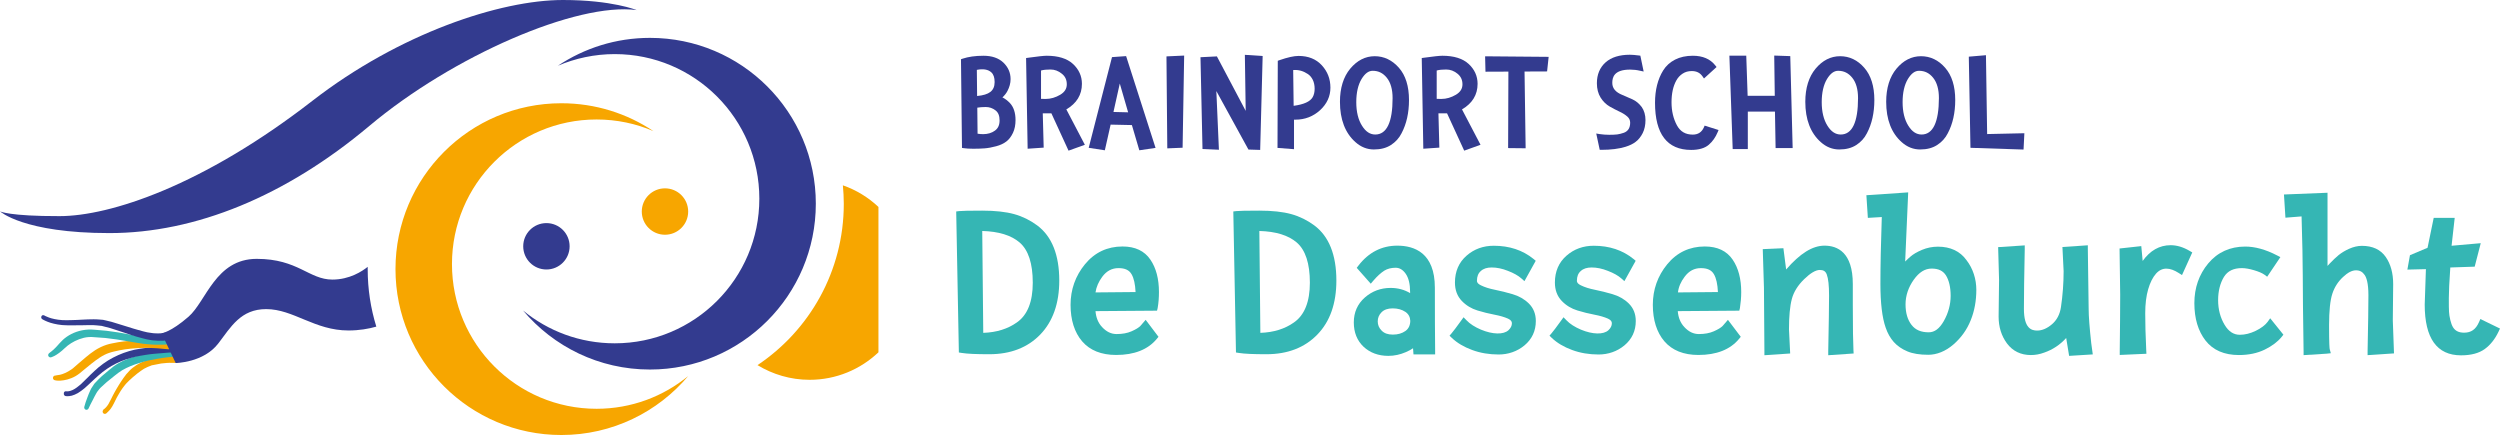 <?xml version="1.0" encoding="UTF-8"?><svg id="a" xmlns="http://www.w3.org/2000/svg" viewBox="0 0 272.64 47.44"><path d="m109.32,10.62c.22-.2.41-.43.55-.7.22-.42.34-.85.34-1.29,0-.71-.27-1.31-.79-1.81-.52-.49-1.25-.74-2.16-.74s-1.65.11-2.29.32l-.17.06.11,9.67.2.03c.26.04.6.06,1.03.06s.83-.01,1.22-.04c.4-.03.83-.11,1.27-.23.46-.12.83-.3,1.12-.52s.53-.54.72-.94.28-.87.28-1.4c0-.8-.21-1.42-.61-1.85-.27-.28-.54-.48-.82-.62Zm-1.83,1.05c.41,0,.76.12,1.08.37.3.23.44.59.44,1.09s-.16.86-.5,1.11c-.35.26-.79.39-1.29.39-.22,0-.43-.02-.61-.05l-.03-2.84c.25-.04.56-.07.91-.07Zm.51-1.64c-.3.23-.78.38-1.44.44l-.03-2.85c.69-.14,1.23-.05,1.58.27.24.22.36.57.36,1.06,0,.49-.16.84-.47,1.08Z" fill="#333b8f"/><path d="m117.99,9.14c0-.84-.33-1.57-.98-2.17-.64-.59-1.61-.89-2.86-.89-.3,0-.97.07-2.04.22l-.21.03.17,9.89,1.75-.12-.1-3.74h.94s1.87,4.07,1.87,4.07l1.78-.64-2.02-3.86c1.13-.66,1.7-1.6,1.7-2.79Zm-1.65.06c0,.47-.23.84-.71,1.13-.51.3-1.04.46-1.59.46-.19,0-.36,0-.51-.01v-3.09c.28-.08.62-.11,1.03-.11.46,0,.86.15,1.24.46.37.29.54.67.54,1.16Z" fill="#333b8f"/><path d="m121.27,6.23l-2.54,9.89,1.76.27.63-2.8,2.32.05.81,2.75,1.77-.26-3.21-10.01-1.54.11Zm1.76,6.02l-1.6-.04.69-3.1.91,3.14Z" fill="#333b8f"/><polygon points="127.3 16.18 128.97 16.11 129.14 6.06 127.21 6.15 127.3 16.18" fill="#333b8f"/><polygon points="135.85 12.09 132.71 6.15 130.92 6.24 131.14 16.25 132.93 16.33 132.65 9.93 136.15 16.31 137.43 16.35 137.7 6.11 135.76 5.98 135.85 12.09" fill="#333b8f"/><path d="m141.61,6.1c-.49,0-1.18.15-2.1.47l-.16.06-.03,9.5,1.8.14v-3.22h.16c1.03,0,1.93-.35,2.68-1.03.75-.69,1.13-1.52,1.13-2.46s-.31-1.75-.93-2.43c-.63-.69-1.48-1.03-2.55-1.03Zm1.76,3.57c0,.36-.07.67-.21.92-.27.49-.97.8-2.08.95l-.05-3.9c.6-.05,1.12.11,1.61.44.22.15.39.35.53.63.13.27.2.6.2.96Z" fill="#333b8f"/><path d="m149.92,6.13c-1.02,0-1.92.46-2.67,1.36-.74.89-1.12,2.11-1.12,3.61,0,1.93.57,3.41,1.69,4.4.59.53,1.27.8,2.01.8s1.35-.16,1.85-.48.9-.75,1.17-1.29c.54-1.02.81-2.24.81-3.62,0-1.51-.37-2.69-1.1-3.52-.74-.84-1.63-1.26-2.64-1.26Zm.06,8.54c-.56,0-1.04-.31-1.44-.95-.42-.66-.63-1.53-.63-2.58s.2-1.9.58-2.53c.37-.6.76-.89,1.21-.89.63,0,1.13.25,1.54.76.42.52.63,1.27.63,2.22,0,2.63-.64,3.97-1.89,3.97Z" fill="#333b8f"/><path d="m161.14,9.14c0-.84-.33-1.57-.98-2.17-.64-.59-1.61-.89-2.86-.89-.3,0-.97.07-2.04.22l-.21.03.17,9.89,1.75-.12-.1-3.74h.94s1.87,4.07,1.87,4.07l1.78-.64-2.02-3.86c1.13-.66,1.7-1.6,1.7-2.79Zm-1.65.06c0,.47-.23.84-.71,1.13-.51.3-1.04.46-1.59.46-.19,0-.36,0-.51-.01v-3.09c.28-.08.62-.11,1.03-.11.46,0,.86.15,1.24.46.36.29.54.67.54,1.16Z" fill="#333b8f"/><polygon points="162 7.82 164.5 7.81 164.47 16.15 166.38 16.17 166.26 7.8 168.72 7.79 168.89 6.2 161.96 6.14 162 7.82" fill="#333b8f"/><path d="m178.02,10.83c-.36-.16-.72-.32-1.08-.47-.75-.3-1.11-.73-1.11-1.32,0-.62.2-1.45,1.95-1.45.35,0,.72.04,1.1.13l.37.08-.36-1.73-.17-.02c-.38-.05-.71-.08-.98-.08-1.13,0-2.02.28-2.64.83-.63.56-.95,1.33-.95,2.28,0,.61.14,1.14.41,1.57s.61.75.99.97c.36.21.73.39,1.08.56.33.15.61.33.85.54.2.18.3.4.3.66,0,.29-.06.52-.18.71-.12.18-.29.31-.51.39-.26.09-.5.15-.72.18-.45.05-1.25.07-1.94-.04l-.35-.06.38,1.78h.2c1.01,0,1.89-.11,2.61-.33.45-.14.83-.32,1.12-.55.3-.23.56-.55.76-.95.2-.4.3-.88.3-1.42s-.14-1.04-.41-1.42c-.29-.38-.62-.66-1.02-.84Z" fill="#333b8f"/><path d="m185.82,13.89c-.24.53-.64.79-1.21.79-.8,0-1.36-.33-1.73-1.01-.39-.72-.59-1.56-.59-2.51s.17-1.75.52-2.38c.17-.31.4-.56.69-.75s.61-.28,1-.28c.52,0,.9.19,1.17.58l.16.23,1.37-1.25-.14-.18c-.55-.7-1.37-1.05-2.45-1.05-.73,0-1.38.14-1.93.42s-.99.68-1.3,1.18c-.59.95-.89,2.14-.89,3.53,0,3.41,1.33,5.14,3.94,5.14.84,0,1.49-.19,1.92-.56.42-.36.74-.82.97-1.37l.1-.24-1.52-.48-.08.19Z" fill="#333b8f"/><polygon points="193.49 6.06 193.55 10.45 190.59 10.45 190.44 6.07 188.6 6.07 188.96 16.26 190.61 16.26 190.61 12.17 193.57 12.17 193.64 16.15 195.5 16.15 195.24 6.12 193.49 6.06" fill="#333b8f"/><path d="m200.67,6.13c-1.02,0-1.92.46-2.67,1.36-.74.89-1.12,2.11-1.12,3.61,0,1.93.57,3.41,1.69,4.4.59.53,1.27.8,2.01.8s1.35-.16,1.85-.48.9-.75,1.17-1.29c.54-1.02.81-2.24.81-3.62,0-1.51-.37-2.69-1.1-3.52-.73-.84-1.62-1.26-2.64-1.26Zm.07,8.54c-.56,0-1.04-.31-1.44-.95-.42-.66-.63-1.53-.63-2.58s.2-1.9.58-2.53c.37-.6.76-.89,1.21-.89.63,0,1.13.25,1.54.76.42.52.63,1.27.63,2.22,0,2.63-.64,3.97-1.89,3.97Z" fill="#333b8f"/><path d="m209.49,6.13c-1.02,0-1.92.46-2.67,1.36-.74.89-1.12,2.11-1.12,3.61,0,1.93.57,3.41,1.69,4.4.59.53,1.27.8,2.01.8s1.35-.16,1.85-.48.9-.75,1.17-1.29c.54-1.02.81-2.24.81-3.62,0-1.51-.37-2.69-1.1-3.52-.73-.84-1.62-1.26-2.64-1.26Zm.07,8.54c-.56,0-1.04-.31-1.44-.95-.42-.66-.63-1.53-.63-2.58s.2-1.9.58-2.53c.37-.6.76-.89,1.21-.89.63,0,1.13.25,1.54.76.42.52.63,1.27.63,2.22-.01,2.63-.65,3.97-1.89,3.97Z" fill="#333b8f"/><polygon points="216.71 14.62 216.58 6.02 214.71 6.18 214.89 16.12 220.68 16.31 220.77 14.53 216.71 14.62" fill="#333b8f"/><path d="m113.11,24.58c-.76-.56-1.6-.98-2.51-1.23-.9-.25-2.08-.38-3.48-.38s-2.22.02-2.5.05l-.34.04.29,15.38.31.05c.62.1,1.61.14,3.02.14,2.3,0,4.17-.72,5.55-2.15,1.37-1.42,2.07-3.4,2.07-5.88,0-2.81-.81-4.83-2.41-6.02Zm-.48,6.25c0,2.08-.58,3.53-1.73,4.33-.98.7-2.21,1.09-3.67,1.14l-.11-11.11c1.8.05,3.16.47,4.07,1.25.96.82,1.44,2.3,1.44,4.39Z" fill="#35b6b4"/><path d="m126.25,33.59c.1-.57.14-1.15.14-1.74,0-1.43-.31-2.62-.93-3.53-.65-.96-1.67-1.44-3.04-1.44-1.66,0-3.04.65-4.1,1.94-1.04,1.27-1.57,2.76-1.57,4.42s.43,3.01,1.26,3.98c.85.99,2.1,1.49,3.71,1.49,1.98,0,3.47-.59,4.43-1.75l.19-.23-1.4-1.85-.58.67c-.18.18-.5.38-.96.58-.45.2-1,.3-1.63.3-.59,0-1.11-.25-1.59-.77-.42-.45-.65-1.02-.71-1.73l6.71-.05.07-.29Zm-6.04-3.41c.47-.63,1.05-.94,1.77-.94s1.16.22,1.42.66.4,1.1.44,1.95l-4.37.04c.09-.6.34-1.17.74-1.71Z" fill="#35b6b4"/><path d="m143.33,24.58c-.76-.56-1.6-.98-2.51-1.23-.9-.25-2.08-.38-3.48-.38s-2.22.02-2.5.05l-.34.04.29,15.38.31.05c.62.1,1.61.14,3.02.14,2.3,0,4.17-.72,5.55-2.15,1.38-1.42,2.07-3.4,2.07-5.88,0-2.81-.81-4.83-2.41-6.02Zm-.48,6.25c0,2.07-.58,3.53-1.73,4.33-.98.7-2.21,1.09-3.67,1.14l-.11-11.11c1.8.05,3.16.47,4.07,1.25.96.82,1.44,2.3,1.44,4.39Z" fill="#35b6b4"/><path d="m156.48,31.37c0-3.79-2.23-4.58-4.1-4.58-1.69,0-3.12.73-4.23,2.17l-.19.25,1.53,1.73.28-.33c.42-.49.82-.85,1.19-1.09.34-.21.76-.32,1.24-.32.43,0,.78.21,1.09.64.33.46.49,1.14.49,2v.13c-.62-.38-1.34-.57-2.13-.57-1.07,0-2.01.35-2.8,1.04-.8.7-1.21,1.62-1.21,2.72s.36,1.99,1.07,2.66c.7.65,1.61.99,2.7.99.65,0,1.29-.14,1.91-.41.3-.13.56-.27.78-.42l.05.67h2.36v-.38c-.02-1.81-.03-4.1-.03-6.9Zm-2.68,3.62c-.01.49-.18.85-.52,1.1-.38.27-.83.4-1.38.4s-.93-.14-1.22-.43c-.29-.29-.43-.62-.43-1.01s.14-.72.42-1,.68-.42,1.21-.42c.56,0,1.01.13,1.4.39.34.24.5.56.52.97Z" fill="#35b6b4"/><path d="m162.68,29.17c.55,0,1.15.12,1.77.37.63.24,1.12.52,1.45.81l.35.31,1.23-2.22-.24-.2c-1.18-.96-2.64-1.44-4.33-1.44-1.15,0-2.15.36-2.97,1.08-.84.73-1.27,1.72-1.27,2.93,0,.82.25,1.49.75,2.01.47.49,1.05.84,1.71,1.04.61.19,1.24.34,1.86.46.57.11,1.07.25,1.47.43.37.17.42.36.42.51,0,.27-.12.51-.37.75-.54.5-1.73.47-3-.06-.66-.28-1.2-.62-1.59-1.03l-.31-.32-.26.36c-.51.71-.86,1.17-1.04,1.38l-.23.27.26.25c.57.54,1.31.98,2.21,1.31.89.33,1.86.49,2.89.49s2.02-.33,2.82-1c.81-.68,1.23-1.57,1.23-2.65,0-.78-.26-1.42-.77-1.92-.48-.47-1.08-.81-1.77-1.01-.64-.19-1.29-.35-1.93-.48-.6-.12-1.11-.28-1.51-.48-.44-.21-.44-.42-.44-.5,0-.47.14-.82.42-1.06.29-.27.68-.39,1.19-.39Z" fill="#35b6b4"/><path d="m173.58,29.17c.55,0,1.15.12,1.77.37.63.24,1.12.52,1.45.81l.35.31,1.23-2.22-.24-.2c-1.18-.96-2.64-1.44-4.33-1.44-1.15,0-2.15.36-2.97,1.08-.84.73-1.27,1.72-1.27,2.93,0,.82.25,1.49.75,2.01.47.49,1.05.84,1.71,1.04.61.19,1.24.34,1.86.46.57.11,1.07.25,1.47.43.37.17.42.36.42.51,0,.27-.12.51-.37.75-.54.5-1.73.47-3-.06-.66-.28-1.2-.62-1.59-1.03l-.31-.32-.26.36c-.51.71-.86,1.17-1.04,1.38l-.23.27.26.25c.57.54,1.31.98,2.21,1.31.89.33,1.86.49,2.89.49s2.02-.33,2.82-1c.81-.68,1.23-1.57,1.23-2.65,0-.78-.26-1.42-.77-1.92-.48-.47-1.08-.81-1.77-1.01-.64-.19-1.29-.35-1.93-.48-.6-.12-1.11-.28-1.51-.48-.44-.21-.44-.42-.44-.5,0-.47.14-.82.42-1.06.29-.27.68-.39,1.19-.39Z" fill="#35b6b4"/><path d="m189.75,33.59c.09-.57.14-1.16.14-1.74,0-1.43-.31-2.62-.93-3.53-.65-.96-1.67-1.44-3.04-1.44-1.66,0-3.04.65-4.1,1.94-1.04,1.27-1.57,2.76-1.57,4.42s.43,3.01,1.26,3.98c.85.99,2.1,1.49,3.71,1.49,1.98,0,3.47-.59,4.43-1.75l.19-.23-1.4-1.85-.58.67c-.18.18-.5.38-.96.58-.45.2-1,.3-1.63.3-.59,0-1.11-.25-1.59-.77-.42-.45-.65-1.02-.71-1.73l6.71-.05.07-.29Zm-6.03-3.41c.47-.63,1.05-.94,1.77-.94s1.16.22,1.42.66.4,1.1.44,1.95l-4.36.04c.07-.6.32-1.17.73-1.71Z" fill="#35b6b4"/><path d="m202.06,33.23v-2.25c0-3.47-1.68-4.19-3.09-4.19-1.3,0-2.67.85-4.18,2.6l-.3-2.32-2.25.1.13,4.22c0,.87.02,3.19.05,6.95v.4l2.81-.19-.13-2.63c0-1.4.1-2.52.31-3.31.2-.76.65-1.49,1.35-2.17.67-.65,1.25-1,1.7-1,.41,0,.63.15.76.49.17.45.25,1.22.25,2.3s-.03,3.11-.09,6.1v.41s2.77-.19,2.77-.19l-.02-.37c-.04-.78-.07-2.44-.07-4.95Z" fill="#35b6b4"/><path d="m211.35,26.9c-.62,0-1.2.12-1.75.35-.54.23-.95.47-1.26.74-.17.14-.36.32-.57.53l.33-7.54-4.56.31.16,2.47,1.52-.09c-.1,2.89-.15,5.35-.15,7.29,0,2.08.19,3.68.57,4.76.21.63.52,1.16.89,1.58.38.42.88.77,1.48,1.02.59.25,1.36.37,2.28.37s1.89-.38,2.75-1.13c.84-.73,1.47-1.61,1.88-2.64.41-1.01.61-2.13.61-3.31s-.36-2.32-1.08-3.25c-.7-.97-1.76-1.46-3.1-1.46Zm-1.01,9.34c-.84,0-1.45-.26-1.87-.8-.44-.56-.66-1.32-.66-2.25s.3-1.85.9-2.69c.58-.81,1.21-1.21,1.95-1.21s1.23.24,1.55.73c.34.54.52,1.3.52,2.24s-.25,1.88-.75,2.76c-.47.82-1,1.22-1.64,1.22Z" fill="#35b6b4"/><path d="m227.78,33.67c0-.58-.03-2.77-.09-6.52v-.4s-2.77.19-2.77.19l.13,2.63c0,1.31-.1,2.63-.29,3.92-.12.8-.45,1.42-.99,1.88-.53.45-1.07.68-1.61.68-.62,0-1.44-.24-1.44-2.36,0-1.42.03-3.61.09-6.52v-.41s-2.9.19-2.9.19l.1,3.59-.05,3.98c0,1.14.31,2.12.91,2.93.63.84,1.51,1.27,2.61,1.27.49,0,.98-.09,1.46-.27.92-.32,1.72-.85,2.39-1.59l.32,1.95,2.58-.16-.17-1.24c-.18-1.66-.28-2.92-.28-3.74Z" fill="#35b6b4"/><path d="m236.72,26.74c-1.21,0-2.24.58-3.05,1.72l-.15-1.62-2.37.26.07,5.05c0,1.61-.02,3.63-.05,6.16v.4l2.91-.13-.02-.38c-.08-1.64-.11-3-.11-4.03s.11-1.89.32-2.62c.21-.72.49-1.29.85-1.7.68-.77,1.54-.68,2.48-.08l.36.23,1.12-2.47-.29-.17c-.69-.41-1.39-.62-2.07-.62Z" fill="#35b6b4"/><path d="m247.3,35.1c-.27.36-.71.69-1.3.98-.6.29-1.18.43-1.73.43-.68,0-1.22-.35-1.66-1.08-.47-.78-.71-1.69-.71-2.69s.22-1.86.64-2.55c.4-.64,1.04-.95,1.95-.95.38,0,.82.08,1.33.23.5.15.88.31,1.12.48l.31.23,1.44-2.14-.37-.19c-1.23-.64-2.4-.96-3.46-.96-1.66,0-3.02.62-4.04,1.84-1,1.2-1.51,2.66-1.51,4.33s.41,3.04,1.21,4.07c.82,1.06,2.05,1.59,3.65,1.59,1.06,0,2.01-.2,2.81-.59.8-.39,1.42-.86,1.85-1.39l.19-.24-1.44-1.79-.28.39Z" fill="#35b6b4"/><path d="m260.99,30.98c0-1.18-.27-2.17-.8-2.94-.56-.82-1.44-1.23-2.61-1.23-.45,0-.92.11-1.39.32-.45.2-.84.44-1.15.69-.3.25-.63.56-.98.93-.08.09-.16.17-.23.25v-7.98l-4.75.19.16,2.53,1.76-.14c.08,2.74.13,4.9.13,6.44s.03,4.39.09,8.3v.39s2.52-.16,2.52-.16l.45-.05-.12-.44c-.02-.08-.07-.5-.07-2.6,0-1.58.12-2.74.36-3.46.23-.7.62-1.31,1.16-1.81.51-.48.98-.73,1.41-.73s.71.16.96.52c.18.27.4.86.4,2.19,0,1.13-.03,3.2-.09,6.13v.41s2.88-.19,2.88-.19l-.13-3.59.04-3.97Z" fill="#35b6b4"/><path d="m270.5,34.79l-.16.36c-.34.77-.85,1.13-1.61,1.13-.58,0-.97-.19-1.22-.6-.12-.2-.21-.46-.29-.78-.08-.34-.13-.64-.14-.91-.02-.28-.02-.76-.02-1.48,0-.65.05-1.77.16-3.34l2.66-.09.66-2.56-3.18.28.34-3.04h-2.29l-.67,3.26-1.92.81-.28,1.57,2.02-.05-.13,3.87c0,3.67,1.33,5.53,3.96,5.53,1.09,0,1.96-.23,2.59-.69.62-.45,1.12-1.09,1.5-1.89l.16-.34-2.14-1.04Z" fill="#35b6b4"/><path d="m11.24,44.7s.03-.03.09-.07c.05-.05.16-.12.23-.21.08-.08.17-.2.27-.36.09-.16.19-.35.3-.57.11-.21.22-.46.36-.7.13-.25.29-.49.45-.77.16-.25.32-.51.52-.79.19-.28.4-.54.64-.78.23-.25.51-.45.79-.64.15-.08.29-.17.44-.25.15-.07.3-.13.45-.19s.3-.1.45-.15l.11-.04h.03s.05-.02.05-.02h.05c.07-.03.14-.04.2-.06.27-.06.52-.12.76-.16.26-.03.49-.05.7-.08.21-.03.38-.02.53-.03.29-.02.47,0,.47,0h.02c.21.01.37.19.35.4,0,.21-.19.37-.4.35h-.02s-.14-.02-.41-.01c-.13,0-.3-.01-.48.01-.18.02-.39.03-.61.06-.23.04-.49.1-.76.15-.07.01-.14.03-.2.04h-.05s0,.01,0,.01c.04-.01,0,0,0,0h-.02s-.09.04-.09.04c-.12.05-.26.09-.38.15-.12.06-.25.13-.38.19-.12.08-.24.16-.36.24-.24.17-.47.35-.7.55-.12.09-.23.2-.34.3-.12.1-.23.2-.33.31-.22.2-.41.45-.59.69-.16.23-.32.47-.45.71-.14.23-.26.46-.36.67-.1.22-.21.42-.31.6-.06.09-.11.17-.16.25s-.12.15-.17.21c-.11.14-.19.18-.24.24-.06.05-.08.08-.08.08-.1.09-.26.09-.35-.01-.09-.1-.09-.26,0-.35-.04,0-.03,0-.03,0Z" fill="#f7a600"/><path d="m18.82,38.91s-.18.02-.5.05-.77.1-1.3.19c-.54.09-1.16.23-1.8.43-.64.19-1.3.45-1.9.8-.3.18-.54.37-.84.61-.28.23-.56.45-.83.67s-.46.44-.69.63c-.12.1-.17.21-.26.31-.08.1-.16.2-.22.33-.06.12-.12.23-.18.33-.06.11-.11.22-.16.32-.1.2-.19.38-.27.52-.13.28-.21.44-.21.44h0c-.06.13-.21.19-.33.13-.11-.05-.16-.17-.14-.29,0,0,.05-.19.15-.51.06-.15.12-.34.2-.55.04-.11.08-.22.13-.34s.11-.25.17-.39c.05-.13.13-.27.23-.41.1-.13.18-.31.3-.42.23-.24.49-.52.75-.75.27-.22.54-.45.82-.69.26-.23.61-.5.95-.69.69-.4,1.42-.66,2.12-.84.7-.17,1.36-.27,1.92-.34,1.13-.11,1.89-.06,1.89-.06.14.01.24.13.23.27,0,.14-.11.24-.23.25h0Z" fill="#35b6b4"/><path d="m7.18,42.67s.05,0,.15.01c.09,0,.18-.01.33-.05.15-.04.32-.12.52-.24.19-.13.41-.29.63-.48.43-.39.92-.93,1.5-1.46.28-.27.6-.53.94-.78s.7-.47,1.08-.67c.19-.09.37-.19.58-.28.19-.08.37-.16.57-.23.4-.15.8-.26,1.19-.35.39-.07.76-.15,1.12-.18.36-.05.7-.06,1.01-.08s.6-.01.85-.01c.25-.01.47.01.65.02.36.02.57.03.57.03.14.01.24.12.24.26,0,.13-.11.23-.23.24h0s-.2.01-.56.04c-.35.02-.86.06-1.46.12-.3.03-.63.06-.96.12-.34.05-.69.12-1.06.19-.36.09-.73.18-1.08.3-.18.06-.38.14-.56.21-.17.07-.35.16-.53.24-.35.17-.69.37-1.01.59-.32.22-.62.45-.9.7-.57.49-1.06,1-1.55,1.42-.24.2-.49.38-.72.52-.24.13-.46.23-.66.28-.19.05-.39.06-.49.06-.1-.01-.15-.01-.15-.01-.14-.01-.24-.13-.23-.26-.02-.17.09-.28.23-.27Z" fill="#333b8f"/><path d="m0,23.05s2.55,2.37,11.93,2.37,19.22-4.02,28.34-11.68S62.93.23,69.43,1.1c0,0-2.67-1.1-8.04-1.1-6.82,0-17.82,3.63-27.33,11-11.94,9.26-22.07,12.57-27.57,12.57-5.51.01-6.49-.52-6.49-.52Z" fill="#333b8f"/><path d="m18.35,38.09s-.21-.02-.58-.05c-.18-.01-.41-.05-.65-.06-.25-.01-.53-.02-.83-.04-.31,0-.64-.01-.99.01-.35.02-.72.04-1.09.08-.38.03-.77.1-1.16.17-.2.04-.39.08-.59.13l-.28.07c-.09.03-.22.06-.29.09-.33.11-.68.29-1,.5s-.63.44-.93.68c-.3.25-.59.49-.87.71-.14.12-.28.23-.41.34-.15.12-.31.22-.46.31-.61.34-1.19.45-1.6.48-.2.01-.36.01-.47-.01-.11-.02-.16-.03-.16-.03-.14-.02-.24-.16-.21-.3.02-.11.11-.2.21-.21h.03s.05-.02.14-.03c.09-.01.22-.03.38-.06.32-.07.77-.25,1.23-.57.12-.08.23-.16.34-.27.13-.11.26-.22.39-.34.28-.24.57-.49.87-.74.31-.26.64-.52,1.01-.76.38-.24.78-.44,1.24-.59.12-.04.21-.06.31-.09l.33-.07c.21-.05.42-.08.63-.12.42-.07.84-.12,1.24-.14.4-.04.8-.02,1.17-.02.37.01.72.04,1.04.06.32.04.61.09.87.12s.47.09.65.12c.36.08.56.12.56.12.14.03.22.16.19.3-.03.13-.14.22-.26.21Z" fill="#f7a600"/><path d="m70.88,4.13c-3.71,0-7.16,1.12-10.04,3.04,1.9-.81,4-1.27,6.2-1.27,8.71,0,15.77,7.06,15.77,15.77s-7.06,15.77-15.77,15.77c-3.8,0-7.28-1.34-10-3.58,3.32,3.94,8.29,6.44,13.84,6.44,9.99,0,18.09-8.1,18.09-18.09s-8.09-18.08-18.09-18.08Z" fill="#333b8f"/><circle cx="72.52" cy="23.07" r="2.53" fill="#f7a600"/><path d="m49.29,28.8c0-8.71,7.06-15.77,15.77-15.77,2.2,0,4.3.45,6.2,1.27-2.87-1.92-6.32-3.04-10.04-3.04-9.99,0-18.09,8.1-18.09,18.09s8.1,18.09,18.09,18.09c5.55,0,10.52-2.5,13.84-6.44-2.72,2.24-6.21,3.58-10,3.58-8.71,0-15.77-7.06-15.77-15.78Z" fill="#f7a600"/><circle cx="59.59" cy="26.86" r="2.53" fill="#333b8f"/><path d="m91.92,20.21c.06.67.1,1.34.1,2.02,0,7.34-3.74,13.8-9.41,17.59,1.66,1.01,3.6,1.6,5.68,1.6,2.91,0,5.55-1.14,7.51-3v-15.85c-1.1-1.04-2.42-1.85-3.88-2.36Z" fill="#f7a600"/><path d="m18.33,37.56s-.05,0-.16.01c-.1.01-.26.01-.45.02-.19.01-.42.01-.69,0s-.57-.01-.89-.05c-.33-.02-.68-.07-1.06-.13-.36-.06-.74-.13-1.13-.19-.39-.07-.8-.13-1.21-.2-.41-.05-.82-.1-1.24-.16-.42-.03-.84-.06-1.25-.09-.1-.01-.22-.02-.29-.02-.11,0-.21,0-.29.01-.17.01-.36.04-.53.08-.7.17-1.31.5-1.76.85-.21.16-.44.4-.63.56-.21.17-.41.33-.58.43-.17.11-.31.18-.42.22-.1.04-.15.06-.15.06-.13.05-.27-.01-.33-.14-.04-.11,0-.23.08-.29l.02-.02s.04-.03.11-.09c.08-.05.18-.14.31-.25s.27-.26.44-.44c.18-.2.35-.4.62-.66.52-.48,1.25-.88,2.12-1.05.22-.04.43-.07.68-.08.13-.01.23,0,.33,0,.13,0,.22.02.33.02.42.04.85.07,1.28.11.43.06.86.12,1.28.18.41.08.82.15,1.22.22.39.07.77.14,1.13.21.35.06.68.11.99.13.31.03.59.04.85.05.25.01.47.01.65,0s.32-.01.42-.02c.1-.01.15-.01.15-.01h0c.2-.01.37.14.39.34,0,.2-.15.37-.35.39Z" fill="#35b6b4"/><path d="m40.1,29.1c-.6.48-1.97,1.39-3.85,1.39-2.56,0-3.75-2.26-8.25-2.26s-5.5,4.62-7.44,6.31-2.94,1.81-2.94,1.81l1.54,3.24s3.04-.03,4.65-2.14c1.38-1.8,2.44-3.74,5.22-3.74,2.97,0,5.28,2.33,8.97,2.33,1.18,0,2.2-.18,3.04-.42-.61-1.98-.94-4.08-.94-6.27,0-.08,0-.17,0-.25Z" fill="#333b8f"/><path d="m4.85,34.41s.15.1.49.22c.16.06.37.12.62.17.24.06.52.08.83.11.31.01.64.02,1.01,0,.37-.01.76-.02,1.16-.05.4-.02.82-.04,1.25-.04.21-.01.44.02.67.03.12.01.2.01.36.03l.31.07.62.15c.21.06.42.12.62.19.41.13.81.25,1.2.37.38.12.75.24,1.1.33.34.09.68.2.96.25.31.04.63.11.85.11.24.01.44.02.61,0,.17-.01.3-.03.38-.05s.13-.02.13-.02h.05c.23-.05.46.1.5.33s-.11.46-.34.5h-.02s-.06.01-.18.02c-.12.02-.28.04-.48.03-.2.02-.45-.01-.74-.03-.3-.01-.56-.09-.88-.14-.35-.08-.67-.18-1.05-.28-.37-.1-.73-.23-1.11-.36-.38-.12-.77-.25-1.16-.38-.2-.06-.39-.13-.59-.19l-.62-.16-.31-.08c-.06-.01-.19-.02-.28-.03-.2-.01-.4-.05-.6-.05-.41,0-.82-.01-1.22.01-.4.01-.79.01-1.16.01-.36.01-.73-.01-1.06-.03-.33-.04-.64-.08-.9-.15-.27-.06-.5-.14-.68-.21-.36-.14-.59-.29-.58-.28-.12-.07-.15-.23-.07-.35.04-.09.19-.12.31-.05Z" fill="#333b8f"/></svg>